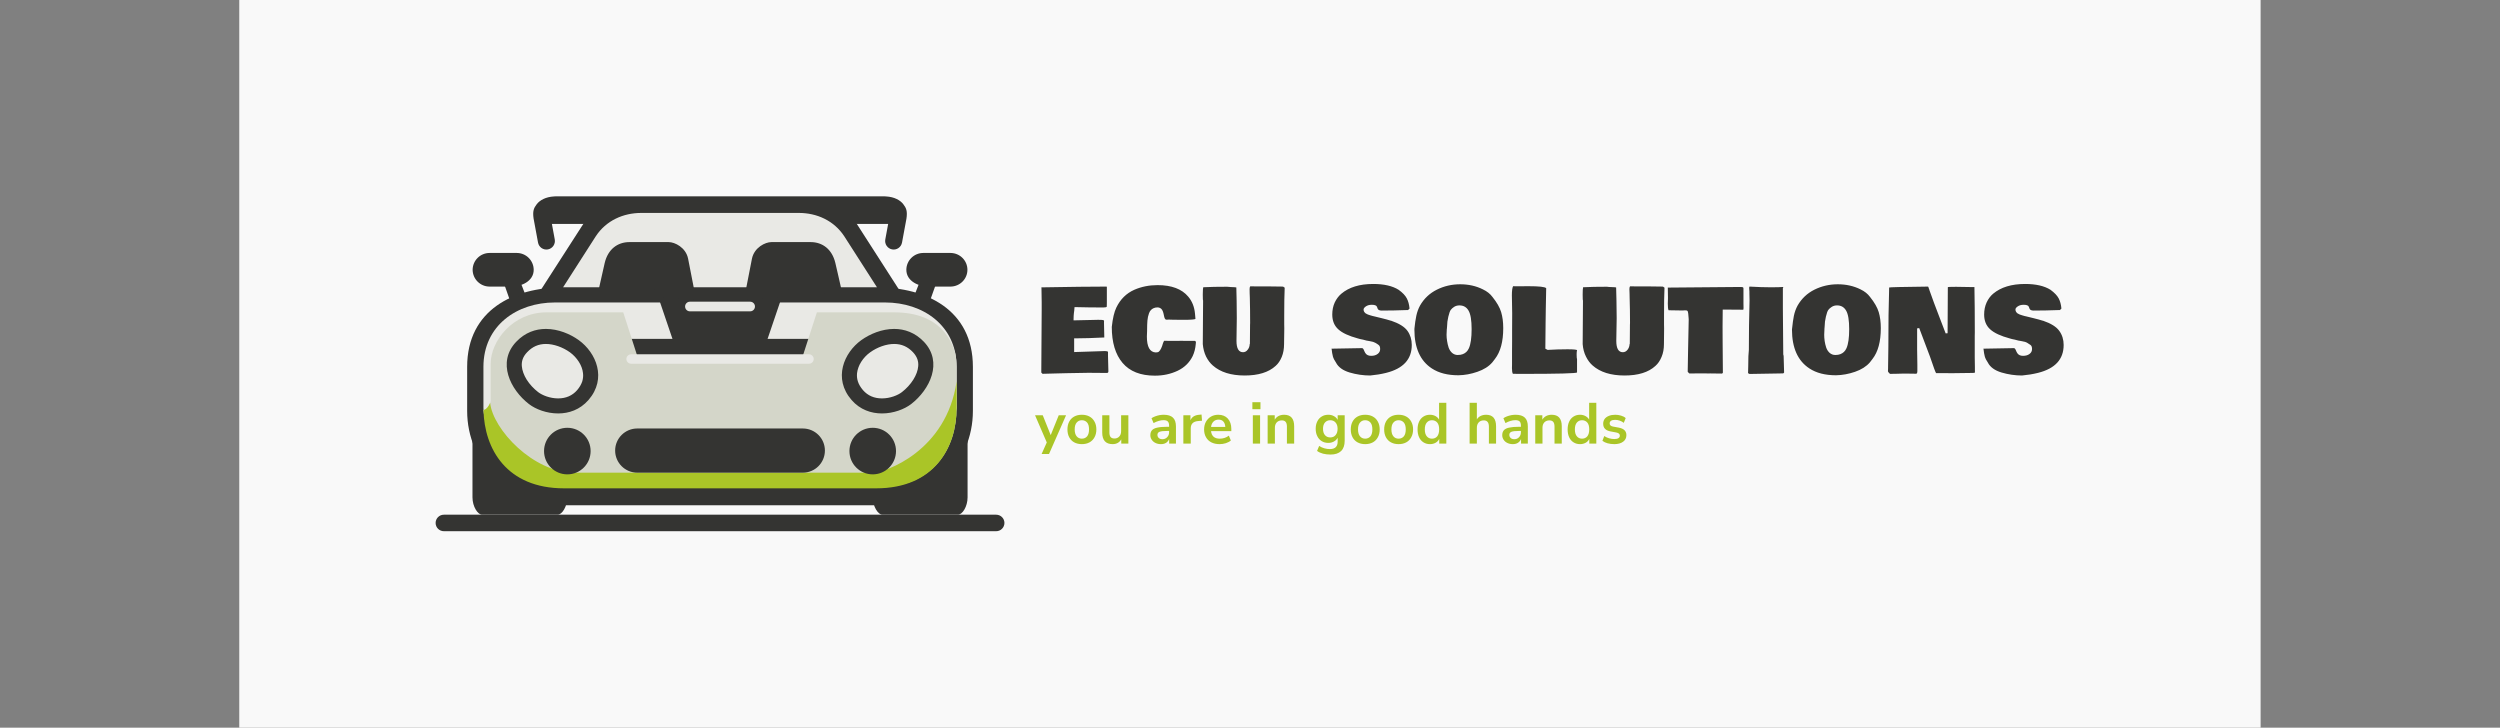 <svg xmlns="http://www.w3.org/2000/svg" version="1.1" xmlns:xlink="http://www.w3.org/1999/xlink" xmlns:svgjs="http://svgjs.dev/svgjs" viewBox="0 0 23.665 6.888"><rect x="0" y="0" width="23.665" height="6.888" fill="#808080" stroke="none"/><g transform="matrix(0.73,0,0,0.73,9.8,2.688)"><rect width="26.211" height="26.211" x="-10.322" y="-12.071" fill="#f9f9f9"></rect><g clip-path="url(#SvgjsClipPath163248)"><g clip-path="url(#SvgjsClipPath16324339df550d-94c7-472d-a489-f19f18dd3e74)"><path d=" M -1.983 1.503 L -1.002 1.503 C -0.969 1.503 -0.937 1.516 -0.914 1.539 C -0.891 1.562 -0.878 1.594 -0.878 1.627 L -0.878 2.767 C -0.878 2.887 -0.946 2.992 -1.002 2.992 L -1.983 2.992 C -2.038 2.992 -2.107 2.887 -2.107 2.767 L -2.107 1.627 C -2.107 1.558 -2.051 1.503 -1.983 1.503 Z" fill="#343432" transform="matrix(1,0,0,1,0,0)" fill-rule="nonzero"></path></g><g clip-path="url(#SvgjsClipPath16324339df550d-94c7-472d-a489-f19f18dd3e74)"><path d=" M -2.039 0.045 L -6.136 0.045 C -6.752 0.045 -7.367 0.331 -7.367 1.075 L -7.367 1.647 C -7.367 2.322 -6.82 2.87 -6.145 2.87 L -2.031 2.87 C -1.356 2.87 -0.809 2.322 -0.809 1.647 L -0.809 1.075 C -0.809 0.331 -1.423 0.045 -2.039 0.045 Z" fill="#343432" transform="matrix(1,0,0,1,0,0)" fill-rule="nonzero"></path></g><g clip-path="url(#SvgjsClipPath16324339df550d-94c7-472d-a489-f19f18dd3e74)"><path d=" M -6.193 1.503 L -7.174 1.503 C -7.207 1.503 -7.238 1.516 -7.262 1.539 C -7.285 1.562 -7.298 1.594 -7.298 1.627 L -7.298 2.767 C -7.298 2.887 -7.229 2.992 -7.174 2.992 L -6.193 2.992 C -6.137 2.992 -6.069 2.887 -6.069 2.767 L -6.069 1.627 C -6.069 1.558 -6.124 1.503 -6.193 1.503 Z" fill="#343432" transform="matrix(1,0,0,1,0,0)" fill-rule="nonzero"></path></g><g clip-path="url(#SvgjsClipPath16324339df550d-94c7-472d-a489-f19f18dd3e74)"><path d=" M -4.088 0.143 L -1.726 0.113 L -1.764 0.078 L -2.337 -0.814 L -2.746 -0.99 L -4.088 -1.007 L -4.088 -1.007 L -4.088 -1.007 L -4.088 -1.007 L -4.088 -1.007 L -5.43 -0.99 L -5.838 -0.814 L -6.412 0.078 L -6.45 0.113 L -4.088 0.143 L -4.088 0.143 L -4.088 0.143 L -4.088 0.143 L -4.088 0.143 Z" fill="#343432" transform="matrix(1,0,0,1,0,0)" fill-rule="nonzero"></path></g><g clip-path="url(#SvgjsClipPath16324339df550d-94c7-472d-a489-f19f18dd3e74)"><path d=" M -1.671 -0.844 C -1.656 -0.944 -1.672 -0.983 -1.712 -1.035 C -1.752 -1.087 -1.828 -1.129 -1.935 -1.135 C -1.941 -1.136 -1.946 -1.136 -1.952 -1.136 L -6.223 -1.136 C -6.229 -1.136 -6.235 -1.136 -6.241 -1.135 C -6.347 -1.129 -6.424 -1.087 -6.464 -1.035 C -6.504 -0.983 -6.52 -0.944 -6.505 -0.844 C -6.504 -0.841 -6.504 -0.838 -6.503 -0.835 L -6.5 -0.818 L -6.5 -0.818 L -6.448 -0.537 C -6.437 -0.477 -6.38 -0.437 -6.32 -0.448 L -6.32 -0.448 C -6.26 -0.459 -6.22 -0.517 -6.231 -0.577 L -6.268 -0.778 L -1.908 -0.778 L -1.945 -0.577 C -1.956 -0.517 -1.916 -0.459 -1.856 -0.448 L -1.856 -0.448 C -1.796 -0.437 -1.739 -0.477 -1.728 -0.537 L -1.676 -0.818 L -1.676 -0.818 L -1.673 -0.835 C -1.672 -0.838 -1.672 -0.841 -1.671 -0.844 Z" fill="#343432" transform="matrix(1,0,0,1,0,0)" fill-rule="nonzero"></path></g><g clip-path="url(#SvgjsClipPath16324339df550d-94c7-472d-a489-f19f18dd3e74)"><path d=" M -2.476 -0.617 C -2.611 -0.824 -2.836 -0.921 -3.065 -0.921 L -5.11 -0.921 C -5.34 -0.921 -5.565 -0.824 -5.7 -0.617 C -5.834 -0.41 -6.123 0.043 -6.123 0.043 L -2.053 0.043 C -2.053 0.043 -2.342 -0.41 -2.476 -0.617 Z" fill="#e9e9e5" transform="matrix(1,0,0,1,0,0)" fill-rule="nonzero"></path></g><g clip-path="url(#SvgjsClipPath16324339df550d-94c7-472d-a489-f19f18dd3e74)"><path d=" M -1.946 0.24 L -6.23 0.24 C -6.718 0.24 -7.156 0.537 -7.156 1.076 L -7.156 1.607 C -7.156 1.904 -6.866 2.635 -6.112 2.635 L -4.088 2.628 L -2.063 2.625 C -1.31 2.625 -1.097 2.04 -1.02 1.607 L -1.02 1.076 C -1.02 0.537 -1.458 0.24 -1.946 0.24 Z" fill="#e9e9e5" transform="matrix(1,0,0,1,0,0)" fill-rule="nonzero"></path></g><g clip-path="url(#SvgjsClipPath16324339df550d-94c7-472d-a489-f19f18dd3e74)"><path d=" M -5.308 0.712 L -2.868 0.712 C -2.769 0.712 -2.689 0.792 -2.689 0.891 L -2.689 0.891 C -2.689 0.99 -2.769 1.07 -2.868 1.07 L -5.308 1.07 C -5.407 1.07 -5.487 0.99 -5.487 0.891 L -5.487 0.891 C -5.487 0.792 -5.407 0.712 -5.308 0.712 Z" fill="#343432" transform="matrix(1,0,0,1,0,0)" fill-rule="nonzero"></path></g><g clip-path="url(#SvgjsClipPath16324339df550d-94c7-472d-a489-f19f18dd3e74)"><path d=" M -2.063 2.64 C -1.31 2.64 -1.02 2.123 -1.02 1.607 L -1.02 1.076 C -1.02 1.021 -1.025 0.966 -1.035 0.911 C -1.086 0.722 -1.242 0.368 -1.831 0.368 L -2.832 0.368 L -3.024 0.962 L -4.086 0.985 L -4.09 0.985 L -5.152 0.962 L -5.343 0.368 L -6.338 0.368 C -6.775 0.368 -7.062 0.74 -7.062 1.034 L -7.062 1.513 C -7.062 1.545 -7.109 1.63 -7.155 1.634 C -7.043 2.092 -6.853 2.64 -6.112 2.64 L -4.088 2.575 Z" fill="#d4d6c9" transform="matrix(1,0,0,1,0,0)" fill-rule="nonzero"></path></g><g clip-path="url(#SvgjsClipPath16324339df550d-94c7-472d-a489-f19f18dd3e74)"><path d=" M -2.063 2.65 C -1.31 2.65 -1.02 2.123 -1.02 1.607 L -1.02 1.262 C -1.15 2.169 -1.949 2.447 -2.107 2.447 L -5.976 2.447 C -6.513 2.447 -7.034 1.883 -7.069 1.542 C -7.083 1.579 -7.119 1.631 -7.155 1.634 C -7.145 2.141 -6.853 2.65 -6.112 2.65 L -2.063 2.65 Z" fill="#aac527" transform="matrix(1,0,0,1,0,0)" fill-rule="nonzero"></path></g><g clip-path="url(#SvgjsClipPath16324339df550d-94c7-472d-a489-f19f18dd3e74)"><path d=" M -5.161 1.874 L -3.015 1.874 C -2.856 1.874 -2.728 2.002 -2.728 2.16 L -2.728 2.16 C -2.728 2.319 -2.856 2.447 -3.015 2.447 L -5.161 2.447 C -5.319 2.447 -5.448 2.319 -5.448 2.16 L -5.448 2.16 C -5.448 2.002 -5.319 1.874 -5.161 1.874 Z" fill="#343432" transform="matrix(1,0,0,1,0,0)" fill-rule="nonzero"></path></g><g clip-path="url(#SvgjsClipPath16324339df550d-94c7-472d-a489-f19f18dd3e74)"><path d=" M -7.669 2.992 L -0.507 2.992 C -0.448 2.992 -0.4 3.04 -0.4 3.099 L -0.4 3.099 C -0.4 3.158 -0.448 3.206 -0.507 3.206 L -7.669 3.206 C -7.728 3.206 -7.776 3.158 -7.776 3.099 L -7.776 3.099 C -7.776 3.04 -7.728 2.992 -7.669 2.992 Z" fill="#343432" transform="matrix(1,0,0,1,0,0)" fill-rule="nonzero"></path></g><g clip-path="url(#SvgjsClipPath16324339df550d-94c7-472d-a489-f19f18dd3e74)"><path d=" M -6.722 -0.402 L -7.078 -0.402 C -7.198 -0.401 -7.295 -0.304 -7.296 -0.184 L -7.296 -0.184 C -7.295 -0.064 -7.198 0.033 -7.078 0.034 L -6.788 0.034 C -6.669 0.034 -6.504 -0.033 -6.504 -0.184 L -6.504 -0.184 C -6.505 -0.304 -6.602 -0.401 -6.722 -0.402 Z" fill="#343432" transform="matrix(1,0,0,1,0,0)" fill-rule="nonzero"></path></g><g clip-path="url(#SvgjsClipPath16324339df550d-94c7-472d-a489-f19f18dd3e74)"><path d=" M -5.766 2.167 C -5.766 2.334 -5.901 2.469 -6.068 2.469 C -6.235 2.469 -6.37 2.334 -6.37 2.167 C -6.37 2 -6.235 1.865 -6.068 1.865 C -5.901 1.865 -5.766 2 -5.766 2.167 Z" fill="#343432" transform="matrix(1,0,0,1,0,0)" fill-rule="nonzero"></path></g><g clip-path="url(#SvgjsClipPath16324339df550d-94c7-472d-a489-f19f18dd3e74)"><path d=" M -4.088 0.222 L -4.889 0.169 L -4.699 0.729 L -4.088 0.776 L -3.477 0.729 L -3.287 0.169 L -4.088 0.222 Z" fill="#343432" transform="matrix(1,0,0,1,0,0)" fill-rule="nonzero"></path></g><g clip-path="url(#SvgjsClipPath16324339df550d-94c7-472d-a489-f19f18dd3e74)"><path d=" M -5.999 0.823 C -6.158 0.709 -6.428 0.637 -6.621 0.84 C -6.814 1.042 -6.68 1.314 -6.495 1.457 C -6.364 1.558 -6.079 1.619 -5.904 1.417 C -5.717 1.203 -5.828 0.947 -5.999 0.823 Z" fill="#e9e9e5" transform="matrix(1,0,0,1,0,0)" fill-rule="nonzero"></path></g><g clip-path="url(#SvgjsClipPath16324339df550d-94c7-472d-a489-f19f18dd3e74)"><path d=" M -6.346 0.778 C -6.245 0.778 -6.128 0.819 -6.033 0.887 C -5.988 0.92 -5.949 0.962 -5.919 1.009 C -5.889 1.056 -5.87 1.107 -5.865 1.155 C -5.86 1.191 -5.864 1.227 -5.874 1.262 C -5.887 1.301 -5.909 1.34 -5.941 1.377 C -6.003 1.448 -6.086 1.484 -6.187 1.484 C -6.293 1.484 -6.394 1.443 -6.447 1.402 C -6.505 1.357 -6.555 1.303 -6.595 1.241 C -6.632 1.181 -6.654 1.12 -6.658 1.066 C -6.661 1.035 -6.657 1.004 -6.647 0.975 C -6.636 0.944 -6.617 0.914 -6.589 0.885 C -6.521 0.813 -6.442 0.778 -6.346 0.778 M -6.346 0.583 C -6.48 0.583 -6.616 0.629 -6.731 0.75 C -6.983 1.015 -6.808 1.37 -6.566 1.557 C -6.478 1.625 -6.336 1.679 -6.187 1.679 C -6.049 1.679 -5.905 1.632 -5.794 1.505 C -5.551 1.225 -5.695 0.891 -5.919 0.729 C -6.031 0.648 -6.187 0.583 -6.346 0.583 Z" fill="#343432" transform="matrix(1,0,0,1,0,0)" fill-rule="nonzero"></path></g><g clip-path="url(#SvgjsClipPath16324339df550d-94c7-472d-a489-f19f18dd3e74)"><path d=" M -5.242 0.912 L -2.934 0.912 C -2.901 0.912 -2.873 0.94 -2.873 0.973 L -2.873 0.973 C -2.873 1.007 -2.901 1.034 -2.934 1.034 L -5.242 1.034 C -5.275 1.034 -5.302 1.007 -5.302 0.973 L -5.302 0.973 C -5.302 0.94 -5.275 0.912 -5.242 0.912 Z" fill="#e9e9e5" transform="matrix(1,0,0,1,0,0)" fill-rule="nonzero"></path></g><g clip-path="url(#SvgjsClipPath16324339df550d-94c7-472d-a489-f19f18dd3e74)"><path d=" M -4.479 0.23 L -3.697 0.23 C -3.663 0.23 -3.635 0.258 -3.635 0.292 L -3.635 0.292 C -3.635 0.327 -3.663 0.355 -3.697 0.355 L -4.479 0.355 C -4.513 0.355 -4.541 0.327 -4.541 0.292 L -4.541 0.292 C -4.541 0.258 -4.513 0.23 -4.479 0.23 Z" fill="#e9e9e5" transform="matrix(1,0,0,1,0,0)" fill-rule="nonzero"></path></g><g clip-path="url(#SvgjsClipPath16324339df550d-94c7-472d-a489-f19f18dd3e74)"><path d=" M -6.818 0.197 L -6.888 -0.002 L -6.671 -0.012 L -6.612 0.14 L -6.818 0.197 Z" fill="#343432" transform="matrix(1,0,0,1,0,0)" fill-rule="nonzero"></path></g><g clip-path="url(#SvgjsClipPath16324339df550d-94c7-472d-a489-f19f18dd3e74)"><path d=" M -5.658 0.058 C -5.62 -0.107 -5.612 -0.149 -5.583 -0.274 C -5.541 -0.449 -5.418 -0.543 -5.262 -0.543 L -4.754 -0.543 C -4.674 -0.543 -4.531 -0.473 -4.502 -0.328 C -4.462 -0.128 -4.421 0.087 -4.421 0.087 Z" fill="#343432" transform="matrix(1,0,0,1,0,0)" fill-rule="nonzero"></path></g><g clip-path="url(#SvgjsClipPath16324339df550d-94c7-472d-a489-f19f18dd3e74)"><path d=" M -1.454 -0.402 L -1.098 -0.402 C -0.978 -0.401 -0.88 -0.304 -0.88 -0.184 L -0.88 -0.184 C -0.88 -0.064 -0.978 0.033 -1.098 0.034 L -1.387 0.034 C -1.507 0.034 -1.672 -0.033 -1.672 -0.184 L -1.672 -0.184 C -1.671 -0.304 -1.574 -0.401 -1.454 -0.402 Z" fill="#343432" transform="matrix(1,0,0,1,0,0)" fill-rule="nonzero"></path></g><g clip-path="url(#SvgjsClipPath16324339df550d-94c7-472d-a489-f19f18dd3e74)"><path d=" M -1.806 2.167 C -1.806 2.334 -1.941 2.469 -2.108 2.469 C -2.275 2.469 -2.41 2.334 -2.41 2.167 C -2.41 2 -2.275 1.865 -2.108 1.865 C -1.941 1.865 -1.806 2 -1.806 2.167 Z" fill="#343432" transform="matrix(1,0,0,1,0,0)" fill-rule="nonzero"></path></g><g clip-path="url(#SvgjsClipPath16324339df550d-94c7-472d-a489-f19f18dd3e74)"><path d=" M -2.221 0.771 C -2.036 0.637 -1.719 0.553 -1.493 0.79 C -1.268 1.027 -1.425 1.346 -1.641 1.513 C -1.794 1.631 -2.127 1.702 -2.333 1.466 C -2.551 1.216 -2.422 0.916 -2.221 0.771 Z" fill="#e9e9e5" transform="matrix(1,0,0,1,0,0)" fill-rule="nonzero"></path></g><g clip-path="url(#SvgjsClipPath16324339df550d-94c7-472d-a489-f19f18dd3e74)"><path d=" M -1.83 0.778 C -1.734 0.778 -1.654 0.813 -1.586 0.885 C -1.559 0.914 -1.54 0.944 -1.529 0.975 C -1.519 1.004 -1.515 1.035 -1.518 1.066 C -1.522 1.12 -1.544 1.181 -1.581 1.24 C -1.621 1.303 -1.671 1.357 -1.729 1.402 C -1.781 1.443 -1.882 1.484 -1.988 1.484 C -2.09 1.484 -2.172 1.448 -2.234 1.377 C -2.266 1.34 -2.289 1.301 -2.301 1.262 C -2.312 1.227 -2.315 1.191 -2.311 1.155 C -2.305 1.107 -2.287 1.056 -2.257 1.009 C -2.227 0.962 -2.188 0.92 -2.142 0.887 C -2.048 0.819 -1.931 0.778 -1.83 0.778 L -1.83 0.778 M -1.83 0.583 C -1.989 0.583 -2.144 0.648 -2.257 0.729 C -2.481 0.891 -2.625 1.225 -2.382 1.505 C -2.271 1.632 -2.127 1.679 -1.988 1.679 C -1.84 1.679 -1.698 1.625 -1.609 1.557 C -1.368 1.37 -1.193 1.015 -1.444 0.75 C -1.56 0.629 -1.696 0.583 -1.83 0.583 Z" fill="#343432" transform="matrix(1,0,0,1,0,0)" fill-rule="nonzero"></path></g><g clip-path="url(#SvgjsClipPath16324339df550d-94c7-472d-a489-f19f18dd3e74)"><path d=" M -1.358 0.197 L -1.287 -0.002 L -1.505 -0.012 L -1.564 0.14 L -1.358 0.197 Z" fill="#343432" transform="matrix(1,0,0,1,0,0)" fill-rule="nonzero"></path></g><g clip-path="url(#SvgjsClipPath16324339df550d-94c7-472d-a489-f19f18dd3e74)"><path d=" M -2.517 0.058 C -2.555 -0.107 -2.563 -0.149 -2.593 -0.274 C -2.635 -0.449 -2.758 -0.543 -2.914 -0.543 L -3.421 -0.543 C -3.502 -0.543 -3.644 -0.473 -3.674 -0.328 C -3.714 -0.128 -3.755 0.087 -3.755 0.087 Z" fill="#343432" transform="matrix(1,0,0,1,0,0)" fill-rule="nonzero"></path></g></g><g><path d=" M 0.083 0.234 L 0.08 0.042 Q 0.081 0.042 0.085 0.044 Q 0.642 0.034 0.924 0.034 Q 0.927 0.035 0.928 0.038 L 0.928 0.245 Q 0.928 0.275 0.927 0.294 Q 0.923 0.305 0.883 0.305 L 0.878 0.305 Q 0.701 0.305 0.509 0.3 Q 0.509 0.306 0.507 0.323 Q 0.505 0.34 0.505 0.347 L 0.501 0.375 Q 0.497 0.403 0.496 0.472 L 0.723 0.467 Q 0.781 0.465 0.808 0.465 L 0.82 0.465 Q 0.864 0.465 0.878 0.468 Q 0.892 0.47 0.892 0.483 L 0.891 0.489 L 0.891 0.506 L 0.895 0.694 L 0.894 0.695 L 0.894 0.694 Q 0.672 0.705 0.538 0.705 L 0.504 0.705 L 0.504 0.883 L 0.902 0.87 Q 0.935 0.87 0.943 0.88 Q 0.943 0.899 0.943 0.934 L 0.948 1.133 Q 0.948 1.151 0.932 1.154 L 0.688 1.152 Q 0.617 1.152 0.403 1.157 L 0.283 1.16 Q 0.155 1.165 0.094 1.165 L 0.092 1.163 L 0.092 1.163 Q 0.085 1.156 0.078 1.149 L 0.078 1.124 L 0.083 0.341 L 0.083 0.234 M 0.992 0.557 Q 1.01 0.39 1.051 0.306 Q 1.129 0.144 1.285 0.075 Q 1.423 0.015 1.586 0.015 Q 1.858 0.015 1.983 0.164 Q 2.059 0.253 2.071 0.385 L 2.077 0.453 Q 2.065 0.465 1.92 0.465 L 1.803 0.464 L 1.794 0.464 L 1.73 0.462 L 1.712 0.463 L 1.698 0.463 Q 1.677 0.463 1.667 0.403 Q 1.656 0.343 1.634 0.323 Q 1.613 0.304 1.584 0.304 Q 1.556 0.304 1.534 0.314 Q 1.512 0.324 1.499 0.339 Q 1.485 0.353 1.475 0.379 Q 1.458 0.425 1.454 0.476 Q 1.45 0.527 1.45 0.59 L 1.45 0.607 L 1.447 0.681 Q 1.447 0.883 1.562 0.888 Q 1.591 0.888 1.603 0.877 Q 1.634 0.85 1.657 0.765 Q 1.663 0.748 1.67 0.737 L 1.698 0.737 L 1.731 0.738 L 1.85 0.738 L 1.886 0.737 L 1.956 0.738 L 1.998 0.738 L 2.041 0.738 L 2.071 0.738 Q 2.079 0.739 2.083 0.754 L 2.081 0.778 Q 2.074 0.864 2.041 0.935 Q 1.978 1.063 1.845 1.126 Q 1.711 1.189 1.551 1.189 Q 1.272 1.189 1.132 1.024 Q 0.992 0.859 0.992 0.557 M 3.229 0.573 L 3.226 0.779 Q 3.226 0.874 3.196 0.946 Q 3.166 1.019 3.116 1.063 Q 2.98 1.187 2.715 1.187 Q 2.45 1.187 2.303 1.058 Q 2.251 1.013 2.215 0.942 Q 2.18 0.87 2.172 0.78 Q 2.176 0.474 2.176 0.214 Q 2.172 0.214 2.172 0.137 Q 2.172 0.06 2.179 0.042 L 2.194 0.042 Q 2.302 0.036 2.488 0.036 Q 2.501 0.039 2.536 0.04 Q 2.571 0.04 2.584 0.042 L 2.607 0.045 Q 2.612 0.19 2.613 0.444 L 2.609 0.738 Q 2.609 0.885 2.694 0.885 Q 2.73 0.885 2.754 0.853 Q 2.779 0.822 2.78 0.782 L 2.783 0.775 L 2.785 0.528 L 2.786 0.506 Q 2.786 0.336 2.782 0.178 L 2.78 0.125 Q 2.779 0.092 2.779 0.067 Q 2.779 0.041 2.787 0.031 Q 3.07 0.031 3.213 0.034 Q 3.218 0.039 3.226 0.043 L 3.226 0.043 L 3.234 0.048 Q 3.228 0.187 3.228 0.404 L 3.228 0.53 L 3.229 0.573 M 3.849 0.839 L 4.236 0.832 Q 4.251 0.832 4.261 0.857 Q 4.271 0.882 4.28 0.896 Q 4.303 0.932 4.355 0.932 Q 4.408 0.932 4.44 0.907 Q 4.472 0.883 4.472 0.844 Q 4.472 0.805 4.452 0.791 Q 4.433 0.776 4.409 0.763 Q 4.386 0.749 4.34 0.742 Q 4.294 0.735 4.29 0.733 L 4.291 0.733 L 4.25 0.722 Q 4.209 0.715 4.182 0.706 Q 4.007 0.659 3.929 0.588 Q 3.851 0.517 3.851 0.397 Q 3.851 0.31 3.883 0.24 Q 3.916 0.171 3.968 0.127 Q 4.118 0 4.382 0 Q 4.592 0 4.712 0.076 L 4.712 0.076 Q 4.789 0.132 4.817 0.186 Q 4.846 0.24 4.853 0.319 L 4.834 0.338 Q 4.641 0.345 4.493 0.345 Q 4.448 0.345 4.439 0.319 Q 4.436 0.308 4.431 0.297 Q 4.421 0.27 4.365 0.27 L 4.362 0.27 Q 4.319 0.27 4.288 0.29 Q 4.258 0.311 4.257 0.33 Q 4.257 0.349 4.265 0.361 Q 4.274 0.374 4.283 0.381 Q 4.293 0.388 4.312 0.396 Q 4.332 0.404 4.342 0.406 Q 4.352 0.409 4.373 0.415 L 4.399 0.421 Q 4.414 0.426 4.489 0.443 Q 4.563 0.461 4.613 0.477 L 4.613 0.476 Q 4.769 0.529 4.826 0.608 Q 4.882 0.686 4.882 0.791 Q 4.882 1.07 4.549 1.153 Q 4.452 1.177 4.343 1.187 Q 4.208 1.187 4.076 1.148 Q 3.944 1.108 3.899 1.019 Q 3.869 0.976 3.859 0.939 Q 3.849 0.903 3.842 0.838 Q 3.844 0.839 3.849 0.839 M 5.337 0.584 Q 5.337 0.585 5.336 0.588 L 5.336 0.59 Q 5.333 0.621 5.333 0.659 Q 5.333 0.697 5.34 0.74 Q 5.346 0.782 5.36 0.825 Q 5.375 0.867 5.405 0.894 Q 5.437 0.921 5.477 0.921 Q 5.517 0.921 5.544 0.91 Q 5.572 0.899 5.59 0.881 Q 5.609 0.864 5.623 0.833 Q 5.658 0.754 5.658 0.586 Q 5.658 0.415 5.619 0.347 Q 5.58 0.278 5.5 0.278 Q 5.461 0.278 5.431 0.297 Q 5.402 0.316 5.387 0.337 Q 5.372 0.357 5.356 0.424 Q 5.34 0.491 5.34 0.547 L 5.337 0.584 M 4.916 0.59 L 4.917 0.574 Q 4.926 0.483 4.941 0.412 Q 4.956 0.341 4.989 0.28 Q 5.067 0.144 5.207 0.074 Q 5.347 0.004 5.51 0.004 Q 5.672 0.004 5.804 0.07 Q 5.884 0.108 5.928 0.168 Q 6.014 0.275 6.041 0.365 Q 6.068 0.455 6.068 0.573 Q 6.068 0.835 5.96 0.973 L 5.926 1.017 Q 5.858 1.096 5.733 1.139 Q 5.609 1.182 5.487 1.184 Q 5.277 1.184 5.143 1.096 Q 4.916 0.948 4.916 0.59 M 7.025 0.86 Q 7.02 0.88 7.02 0.904 L 7.02 0.921 Q 7.02 0.959 7.025 0.976 Q 7.025 1.087 7.025 1.147 Q 7.02 1.166 6.302 1.166 Q 6.269 1.166 6.193 1.165 Q 6.181 1.143 6.181 1.092 L 6.182 1.044 L 6.182 0.878 L 6.183 0.739 L 6.183 0.601 L 6.184 0.379 Q 6.184 0.318 6.182 0.264 L 6.182 0.256 L 6.18 0.15 Q 6.18 0.057 6.196 0.029 Q 6.21 0.03 6.236 0.03 L 6.271 0.03 L 6.394 0.029 Q 6.604 0.029 6.625 0.055 L 6.62 0.311 L 6.617 0.525 L 6.617 0.534 L 6.614 0.839 L 6.643 0.855 Q 6.776 0.847 6.9 0.847 Q 7.024 0.847 7.025 0.86 M 8.154 0.573 L 8.152 0.779 Q 8.152 0.874 8.121 0.946 Q 8.091 1.019 8.041 1.063 Q 7.906 1.187 7.641 1.187 Q 7.375 1.187 7.228 1.058 Q 7.176 1.013 7.141 0.942 Q 7.105 0.87 7.098 0.78 Q 7.102 0.474 7.102 0.214 Q 7.098 0.214 7.098 0.137 Q 7.098 0.06 7.104 0.042 L 7.12 0.042 Q 7.228 0.036 7.414 0.036 Q 7.427 0.039 7.462 0.04 Q 7.496 0.04 7.51 0.042 L 7.532 0.045 Q 7.537 0.19 7.539 0.444 L 7.534 0.738 Q 7.534 0.885 7.619 0.885 Q 7.655 0.885 7.68 0.853 Q 7.704 0.822 7.706 0.782 L 7.709 0.775 L 7.711 0.528 L 7.712 0.506 Q 7.712 0.336 7.707 0.178 L 7.706 0.125 Q 7.704 0.092 7.704 0.067 Q 7.704 0.041 7.712 0.031 Q 7.995 0.031 8.139 0.034 Q 8.144 0.039 8.152 0.043 L 8.151 0.043 L 8.159 0.048 Q 8.153 0.187 8.153 0.404 L 8.153 0.53 L 8.154 0.573 M 9.184 0.31 Q 9.184 0.334 9.179 0.334 Q 9.179 0.334 8.914 0.332 Q 8.912 0.403 8.912 0.554 Q 8.912 0.705 8.913 0.763 L 8.916 1.151 Q 8.912 1.162 8.901 1.162 L 8.747 1.16 L 8.746 1.161 L 8.698 1.16 L 8.563 1.16 Q 8.509 1.16 8.482 1.161 L 8.47 1.15 Q 8.469 1.149 8.46 1.138 Q 8.46 1.074 8.465 0.852 L 8.473 0.462 L 8.472 0.444 Q 8.467 0.371 8.462 0.358 Q 8.457 0.344 8.443 0.343 Q 8.429 0.342 8.423 0.342 L 8.394 0.344 L 8.212 0.341 Q 8.202 0.322 8.202 0.255 L 8.204 0.19 L 8.204 0.171 Q 8.203 0.053 8.202 0.045 Q 8.203 0.045 8.208 0.047 L 9.14 0.039 Q 9.168 0.039 9.176 0.043 Q 9.183 0.047 9.183 0.058 L 9.183 0.251 L 9.184 0.31 M 9.245 1.063 Q 9.245 0.914 9.253 0.856 Q 9.253 0.538 9.262 0.214 Q 9.26 0.168 9.26 0.121 L 9.26 0.097 Q 9.257 0.074 9.257 0.056 Q 9.257 0.039 9.261 0.034 Q 9.417 0.043 9.535 0.043 Q 9.653 0.043 9.697 0.039 Q 9.699 0.041 9.699 0.051 L 9.694 0.051 L 9.694 0.316 L 9.699 0.913 Q 9.699 0.919 9.702 0.924 L 9.702 0.925 Q 9.704 0.929 9.704 0.935 L 9.71 1.148 Q 9.706 1.156 9.697 1.16 L 9.672 1.16 L 9.261 1.167 Q 9.254 1.163 9.242 1.156 L 9.243 1.143 L 9.245 1.063 M 10.233 0.584 Q 10.233 0.585 10.233 0.588 L 10.233 0.59 Q 10.23 0.621 10.23 0.659 Q 10.23 0.697 10.236 0.74 Q 10.242 0.782 10.256 0.825 Q 10.271 0.867 10.301 0.894 Q 10.333 0.921 10.373 0.921 Q 10.413 0.921 10.44 0.91 Q 10.468 0.899 10.486 0.881 Q 10.505 0.864 10.519 0.833 Q 10.554 0.754 10.554 0.586 Q 10.554 0.415 10.515 0.347 Q 10.476 0.278 10.397 0.278 Q 10.357 0.278 10.328 0.297 Q 10.298 0.316 10.283 0.337 Q 10.268 0.357 10.252 0.424 Q 10.236 0.491 10.236 0.547 L 10.233 0.584 M 9.812 0.59 L 9.814 0.574 Q 9.823 0.483 9.837 0.412 Q 9.852 0.341 9.885 0.28 Q 9.963 0.144 10.103 0.074 Q 10.244 0.004 10.406 0.004 Q 10.568 0.004 10.701 0.07 Q 10.78 0.108 10.824 0.168 Q 10.91 0.275 10.937 0.365 Q 10.964 0.455 10.964 0.573 Q 10.964 0.835 10.856 0.973 L 10.822 1.017 Q 10.754 1.096 10.63 1.139 Q 10.505 1.182 10.383 1.184 Q 10.173 1.184 10.039 1.096 Q 9.812 0.948 9.812 0.59 M 12.183 0.628 L 12.182 0.677 L 12.182 0.948 L 12.184 1.077 L 12.184 1.114 L 12.185 1.148 Q 12.18 1.154 12.149 1.154 L 12.13 1.154 L 11.9 1.157 Q 11.753 1.157 11.681 1.156 Q 11.67 1.145 11.602 0.943 L 11.462 0.572 L 11.435 0.576 L 11.435 0.65 L 11.435 0.849 L 11.438 1.047 L 11.438 1.129 Q 11.438 1.162 11.423 1.164 Q 11.35 1.162 11.284 1.162 L 11.262 1.162 L 11.151 1.165 L 11.136 1.165 L 11.084 1.166 L 11.082 1.165 Q 11.057 1.142 11.057 1.132 L 11.057 1.118 L 11.058 1.104 L 11.062 0.818 Q 11.062 0.348 11.071 0.107 L 11.072 0.046 Q 11.072 0.04 11.577 0.034 Q 11.581 0.037 11.59 0.067 L 11.59 0.064 L 11.594 0.079 Q 11.648 0.234 11.726 0.435 Q 11.804 0.636 11.805 0.641 L 11.83 0.639 L 11.833 0.042 Q 11.833 0.037 11.94 0.037 L 12.124 0.04 L 12.178 0.04 Q 12.183 0.283 12.183 0.628 M 12.302 0.839 L 12.689 0.832 Q 12.704 0.832 12.714 0.857 Q 12.724 0.882 12.733 0.896 Q 12.756 0.932 12.808 0.932 Q 12.861 0.932 12.893 0.907 Q 12.925 0.883 12.925 0.844 Q 12.925 0.805 12.905 0.791 Q 12.885 0.776 12.862 0.763 Q 12.839 0.749 12.793 0.742 Q 12.747 0.735 12.743 0.733 L 12.744 0.733 L 12.702 0.722 Q 12.662 0.715 12.635 0.706 Q 12.46 0.659 12.382 0.588 Q 12.304 0.517 12.304 0.397 Q 12.304 0.31 12.336 0.24 Q 12.368 0.171 12.42 0.127 Q 12.571 0 12.835 0 Q 13.045 0 13.165 0.076 L 13.165 0.076 Q 13.241 0.132 13.27 0.186 Q 13.299 0.24 13.306 0.319 L 13.287 0.338 Q 13.094 0.345 12.946 0.345 Q 12.901 0.345 12.892 0.319 Q 12.888 0.308 12.884 0.297 Q 12.874 0.27 12.818 0.27 L 12.815 0.27 Q 12.772 0.27 12.741 0.29 Q 12.71 0.311 12.71 0.33 Q 12.71 0.349 12.718 0.361 Q 12.727 0.374 12.736 0.381 Q 12.746 0.388 12.765 0.396 Q 12.785 0.404 12.795 0.406 Q 12.805 0.409 12.826 0.415 L 12.852 0.421 Q 12.867 0.426 12.942 0.443 Q 13.016 0.461 13.066 0.477 L 13.066 0.476 Q 13.222 0.529 13.278 0.608 Q 13.335 0.686 13.335 0.791 Q 13.335 1.07 13.002 1.153 Q 12.905 1.177 12.795 1.187 Q 12.661 1.187 12.529 1.148 Q 12.397 1.108 12.352 1.019 Q 12.322 0.976 12.312 0.939 Q 12.302 0.903 12.295 0.838 Q 12.297 0.839 12.302 0.839" fill="#343432" fill-rule="nonzero"></path></g><g><path d=" M 0.082 2.205 L 0.149 2.055 L -0.003 1.703 L 0.097 1.703 L 0.2 1.96 L 0.304 1.703 L 0.399 1.703 L 0.178 2.205 L 0.082 2.205 M 0.604 2.077 Q 0.547 2.077 0.505 2.054 Q 0.463 2.031 0.44 1.988 Q 0.417 1.945 0.417 1.886 Q 0.417 1.828 0.44 1.785 Q 0.463 1.742 0.505 1.719 Q 0.547 1.696 0.604 1.696 Q 0.661 1.696 0.703 1.719 Q 0.745 1.742 0.768 1.785 Q 0.792 1.828 0.792 1.886 Q 0.792 1.945 0.768 1.988 Q 0.745 2.031 0.703 2.054 Q 0.661 2.077 0.604 2.077 M 0.604 2.006 Q 0.646 2.006 0.672 1.976 Q 0.697 1.945 0.697 1.886 Q 0.697 1.826 0.672 1.797 Q 0.646 1.767 0.604 1.767 Q 0.562 1.767 0.537 1.797 Q 0.511 1.826 0.511 1.886 Q 0.511 1.945 0.537 1.976 Q 0.562 2.006 0.604 2.006 M 1.003 2.077 Q 0.868 2.077 0.868 1.926 L 0.868 1.703 L 0.961 1.703 L 0.961 1.927 Q 0.961 1.966 0.977 1.985 Q 0.993 2.004 1.027 2.004 Q 1.065 2.004 1.089 1.978 Q 1.113 1.952 1.113 1.909 L 1.113 1.703 L 1.207 1.703 L 1.207 2.07 L 1.115 2.07 L 1.115 2.015 Q 1.078 2.077 1.003 2.077 M 1.63 2.077 Q 1.59 2.077 1.559 2.062 Q 1.528 2.047 1.51 2.02 Q 1.492 1.994 1.492 1.961 Q 1.492 1.921 1.513 1.897 Q 1.534 1.873 1.582 1.863 Q 1.629 1.852 1.708 1.852 L 1.735 1.852 L 1.735 1.837 Q 1.735 1.799 1.718 1.783 Q 1.702 1.766 1.663 1.766 Q 1.632 1.766 1.6 1.776 Q 1.567 1.785 1.534 1.804 L 1.507 1.741 Q 1.527 1.727 1.554 1.717 Q 1.58 1.707 1.61 1.701 Q 1.639 1.696 1.666 1.696 Q 1.746 1.696 1.785 1.733 Q 1.824 1.77 1.824 1.848 L 1.824 2.07 L 1.736 2.07 L 1.736 2.011 Q 1.723 2.042 1.696 2.06 Q 1.668 2.077 1.63 2.077 M 1.649 2.013 Q 1.686 2.013 1.71 1.987 Q 1.735 1.962 1.735 1.923 L 1.735 1.906 L 1.709 1.906 Q 1.639 1.906 1.611 1.917 Q 1.584 1.928 1.584 1.957 Q 1.584 1.981 1.601 1.997 Q 1.618 2.013 1.649 2.013 M 1.92 2.07 L 1.92 1.703 L 2.012 1.703 L 2.012 1.768 Q 2.039 1.702 2.127 1.696 L 2.156 1.693 L 2.162 1.773 L 2.108 1.778 Q 2.016 1.787 2.016 1.873 L 2.016 2.07 L 1.92 2.07 M 2.39 2.077 Q 2.328 2.077 2.283 2.054 Q 2.238 2.031 2.214 1.988 Q 2.189 1.945 2.189 1.887 Q 2.189 1.83 2.213 1.787 Q 2.237 1.744 2.278 1.72 Q 2.32 1.696 2.373 1.696 Q 2.451 1.696 2.496 1.745 Q 2.542 1.795 2.542 1.88 L 2.542 1.908 L 2.279 1.908 Q 2.29 2.006 2.392 2.006 Q 2.423 2.006 2.453 1.997 Q 2.484 1.987 2.51 1.967 L 2.536 2.03 Q 2.51 2.052 2.47 2.065 Q 2.43 2.077 2.39 2.077 M 2.377 1.759 Q 2.336 1.759 2.31 1.785 Q 2.285 1.81 2.279 1.854 L 2.464 1.854 Q 2.461 1.808 2.439 1.784 Q 2.417 1.759 2.377 1.759 M 2.815 1.624 L 2.815 1.533 L 2.92 1.533 L 2.92 1.624 L 2.815 1.624 M 2.821 2.07 L 2.821 1.703 L 2.915 1.703 L 2.915 2.07 L 2.821 2.07 M 3.013 2.07 L 3.013 1.703 L 3.105 1.703 L 3.105 1.76 Q 3.123 1.729 3.155 1.712 Q 3.187 1.696 3.227 1.696 Q 3.357 1.696 3.357 1.846 L 3.357 2.07 L 3.263 2.07 L 3.263 1.851 Q 3.263 1.808 3.247 1.789 Q 3.231 1.769 3.197 1.769 Q 3.156 1.769 3.131 1.795 Q 3.107 1.821 3.107 1.864 L 3.107 2.07 L 3.013 2.07 M 3.828 2.212 Q 3.777 2.212 3.732 2.201 Q 3.687 2.189 3.654 2.165 L 3.681 2.1 Q 3.712 2.121 3.748 2.131 Q 3.784 2.141 3.82 2.141 Q 3.921 2.141 3.921 2.044 L 3.921 1.994 Q 3.905 2.025 3.872 2.043 Q 3.84 2.061 3.8 2.061 Q 3.75 2.061 3.714 2.038 Q 3.677 2.015 3.657 1.974 Q 3.636 1.933 3.636 1.878 Q 3.636 1.823 3.657 1.782 Q 3.677 1.741 3.714 1.719 Q 3.75 1.696 3.8 1.696 Q 3.841 1.696 3.873 1.714 Q 3.906 1.732 3.921 1.763 L 3.921 1.703 L 4.012 1.703 L 4.012 2.033 Q 4.012 2.122 3.965 2.167 Q 3.918 2.212 3.828 2.212 M 3.825 1.99 Q 3.869 1.99 3.894 1.96 Q 3.92 1.93 3.92 1.878 Q 3.92 1.826 3.894 1.797 Q 3.869 1.767 3.825 1.767 Q 3.782 1.767 3.756 1.797 Q 3.731 1.826 3.731 1.878 Q 3.731 1.93 3.756 1.96 Q 3.782 1.99 3.825 1.99 M 4.278 2.077 Q 4.221 2.077 4.179 2.054 Q 4.137 2.031 4.114 1.988 Q 4.091 1.945 4.091 1.886 Q 4.091 1.828 4.114 1.785 Q 4.137 1.742 4.179 1.719 Q 4.221 1.696 4.278 1.696 Q 4.335 1.696 4.377 1.719 Q 4.419 1.742 4.442 1.785 Q 4.466 1.828 4.466 1.886 Q 4.466 1.945 4.442 1.988 Q 4.419 2.031 4.377 2.054 Q 4.335 2.077 4.278 2.077 M 4.278 2.006 Q 4.32 2.006 4.346 1.976 Q 4.371 1.945 4.371 1.886 Q 4.371 1.826 4.346 1.797 Q 4.32 1.767 4.278 1.767 Q 4.236 1.767 4.211 1.797 Q 4.185 1.826 4.185 1.886 Q 4.185 1.945 4.211 1.976 Q 4.236 2.006 4.278 2.006 M 4.711 2.077 Q 4.654 2.077 4.612 2.054 Q 4.57 2.031 4.547 1.988 Q 4.524 1.945 4.524 1.886 Q 4.524 1.828 4.547 1.785 Q 4.57 1.742 4.612 1.719 Q 4.654 1.696 4.711 1.696 Q 4.768 1.696 4.81 1.719 Q 4.852 1.742 4.875 1.785 Q 4.899 1.828 4.899 1.886 Q 4.899 1.945 4.875 1.988 Q 4.852 2.031 4.81 2.054 Q 4.768 2.077 4.711 2.077 M 4.711 2.006 Q 4.753 2.006 4.779 1.976 Q 4.804 1.945 4.804 1.886 Q 4.804 1.826 4.779 1.797 Q 4.753 1.767 4.711 1.767 Q 4.669 1.767 4.644 1.797 Q 4.618 1.826 4.618 1.886 Q 4.618 1.945 4.644 1.976 Q 4.669 2.006 4.711 2.006 M 5.118 2.077 Q 5.07 2.077 5.034 2.054 Q 4.997 2.031 4.977 1.988 Q 4.957 1.945 4.957 1.886 Q 4.957 1.827 4.977 1.785 Q 4.997 1.742 5.034 1.719 Q 5.07 1.696 5.118 1.696 Q 5.157 1.696 5.189 1.713 Q 5.22 1.73 5.236 1.759 L 5.236 1.541 L 5.33 1.541 L 5.33 2.07 L 5.238 2.07 L 5.238 2.009 Q 5.223 2.041 5.191 2.059 Q 5.159 2.077 5.118 2.077 M 5.144 2.006 Q 5.186 2.006 5.212 1.976 Q 5.237 1.945 5.237 1.886 Q 5.237 1.826 5.212 1.797 Q 5.186 1.767 5.144 1.767 Q 5.102 1.767 5.077 1.797 Q 5.051 1.826 5.051 1.886 Q 5.051 1.945 5.077 1.976 Q 5.102 2.006 5.144 2.006 M 5.632 2.07 L 5.632 1.541 L 5.726 1.541 L 5.726 1.756 Q 5.744 1.726 5.776 1.711 Q 5.807 1.696 5.846 1.696 Q 5.975 1.696 5.975 1.846 L 5.975 2.07 L 5.882 2.07 L 5.882 1.851 Q 5.882 1.808 5.865 1.789 Q 5.849 1.769 5.816 1.769 Q 5.774 1.769 5.75 1.795 Q 5.726 1.821 5.726 1.864 L 5.726 2.07 L 5.632 2.07 M 6.192 2.077 Q 6.153 2.077 6.122 2.062 Q 6.09 2.047 6.073 2.02 Q 6.055 1.994 6.055 1.961 Q 6.055 1.921 6.076 1.897 Q 6.097 1.873 6.144 1.863 Q 6.192 1.852 6.271 1.852 L 6.297 1.852 L 6.297 1.837 Q 6.297 1.799 6.281 1.783 Q 6.264 1.766 6.225 1.766 Q 6.195 1.766 6.162 1.776 Q 6.13 1.785 6.097 1.804 L 6.07 1.741 Q 6.09 1.727 6.116 1.717 Q 6.143 1.707 6.173 1.701 Q 6.202 1.696 6.228 1.696 Q 6.309 1.696 6.348 1.733 Q 6.387 1.77 6.387 1.848 L 6.387 2.07 L 6.299 2.07 L 6.299 2.011 Q 6.286 2.042 6.258 2.06 Q 6.231 2.077 6.192 2.077 M 6.212 2.013 Q 6.249 2.013 6.273 1.987 Q 6.297 1.962 6.297 1.923 L 6.297 1.906 L 6.272 1.906 Q 6.201 1.906 6.174 1.917 Q 6.147 1.928 6.147 1.957 Q 6.147 1.981 6.164 1.997 Q 6.181 2.013 6.212 2.013 M 6.483 2.07 L 6.483 1.703 L 6.575 1.703 L 6.575 1.76 Q 6.593 1.729 6.625 1.712 Q 6.657 1.696 6.697 1.696 Q 6.827 1.696 6.827 1.846 L 6.827 2.07 L 6.733 2.07 L 6.733 1.851 Q 6.733 1.808 6.717 1.789 Q 6.701 1.769 6.667 1.769 Q 6.626 1.769 6.601 1.795 Q 6.577 1.821 6.577 1.864 L 6.577 2.07 L 6.483 2.07 M 7.064 2.077 Q 7.016 2.077 6.98 2.054 Q 6.943 2.031 6.923 1.988 Q 6.903 1.945 6.903 1.886 Q 6.903 1.827 6.923 1.785 Q 6.943 1.742 6.98 1.719 Q 7.016 1.696 7.064 1.696 Q 7.103 1.696 7.134 1.713 Q 7.166 1.73 7.182 1.759 L 7.182 1.541 L 7.275 1.541 L 7.275 2.07 L 7.184 2.07 L 7.184 2.009 Q 7.169 2.041 7.137 2.059 Q 7.104 2.077 7.064 2.077 M 7.09 2.006 Q 7.132 2.006 7.158 1.976 Q 7.183 1.945 7.183 1.886 Q 7.183 1.826 7.158 1.797 Q 7.132 1.767 7.09 1.767 Q 7.048 1.767 7.023 1.797 Q 6.997 1.826 6.997 1.886 Q 6.997 1.945 7.023 1.976 Q 7.048 2.006 7.09 2.006 M 7.508 2.077 Q 7.462 2.077 7.421 2.066 Q 7.381 2.055 7.354 2.034 L 7.378 1.972 Q 7.406 1.991 7.44 2.001 Q 7.475 2.011 7.509 2.011 Q 7.545 2.011 7.563 1.999 Q 7.58 1.987 7.58 1.966 Q 7.58 1.935 7.534 1.926 L 7.459 1.912 Q 7.364 1.894 7.364 1.813 Q 7.364 1.777 7.383 1.75 Q 7.403 1.724 7.439 1.71 Q 7.474 1.696 7.52 1.696 Q 7.559 1.696 7.595 1.707 Q 7.631 1.717 7.656 1.739 L 7.631 1.801 Q 7.609 1.783 7.578 1.772 Q 7.548 1.762 7.52 1.762 Q 7.484 1.762 7.466 1.774 Q 7.448 1.787 7.448 1.808 Q 7.448 1.841 7.491 1.849 L 7.566 1.863 Q 7.615 1.872 7.64 1.896 Q 7.665 1.92 7.665 1.96 Q 7.665 2.015 7.622 2.046 Q 7.58 2.077 7.508 2.077" fill="#aac527" fill-rule="nonzero"></path></g></g><defs><clipPath id="SvgjsClipPath163248"><path d=" M -7.776 -1.136 h 7.376 v 4.342 h -7.376 Z"></path></clipPath><clipPath id="SvgjsClipPath16324339df550d-94c7-472d-a489-f19f18dd3e74"><path d=" M -7.776 -1.136 L -0.4 -1.136 L -0.4 3.206 L -7.776 3.206 Z"></path></clipPath></defs></svg>